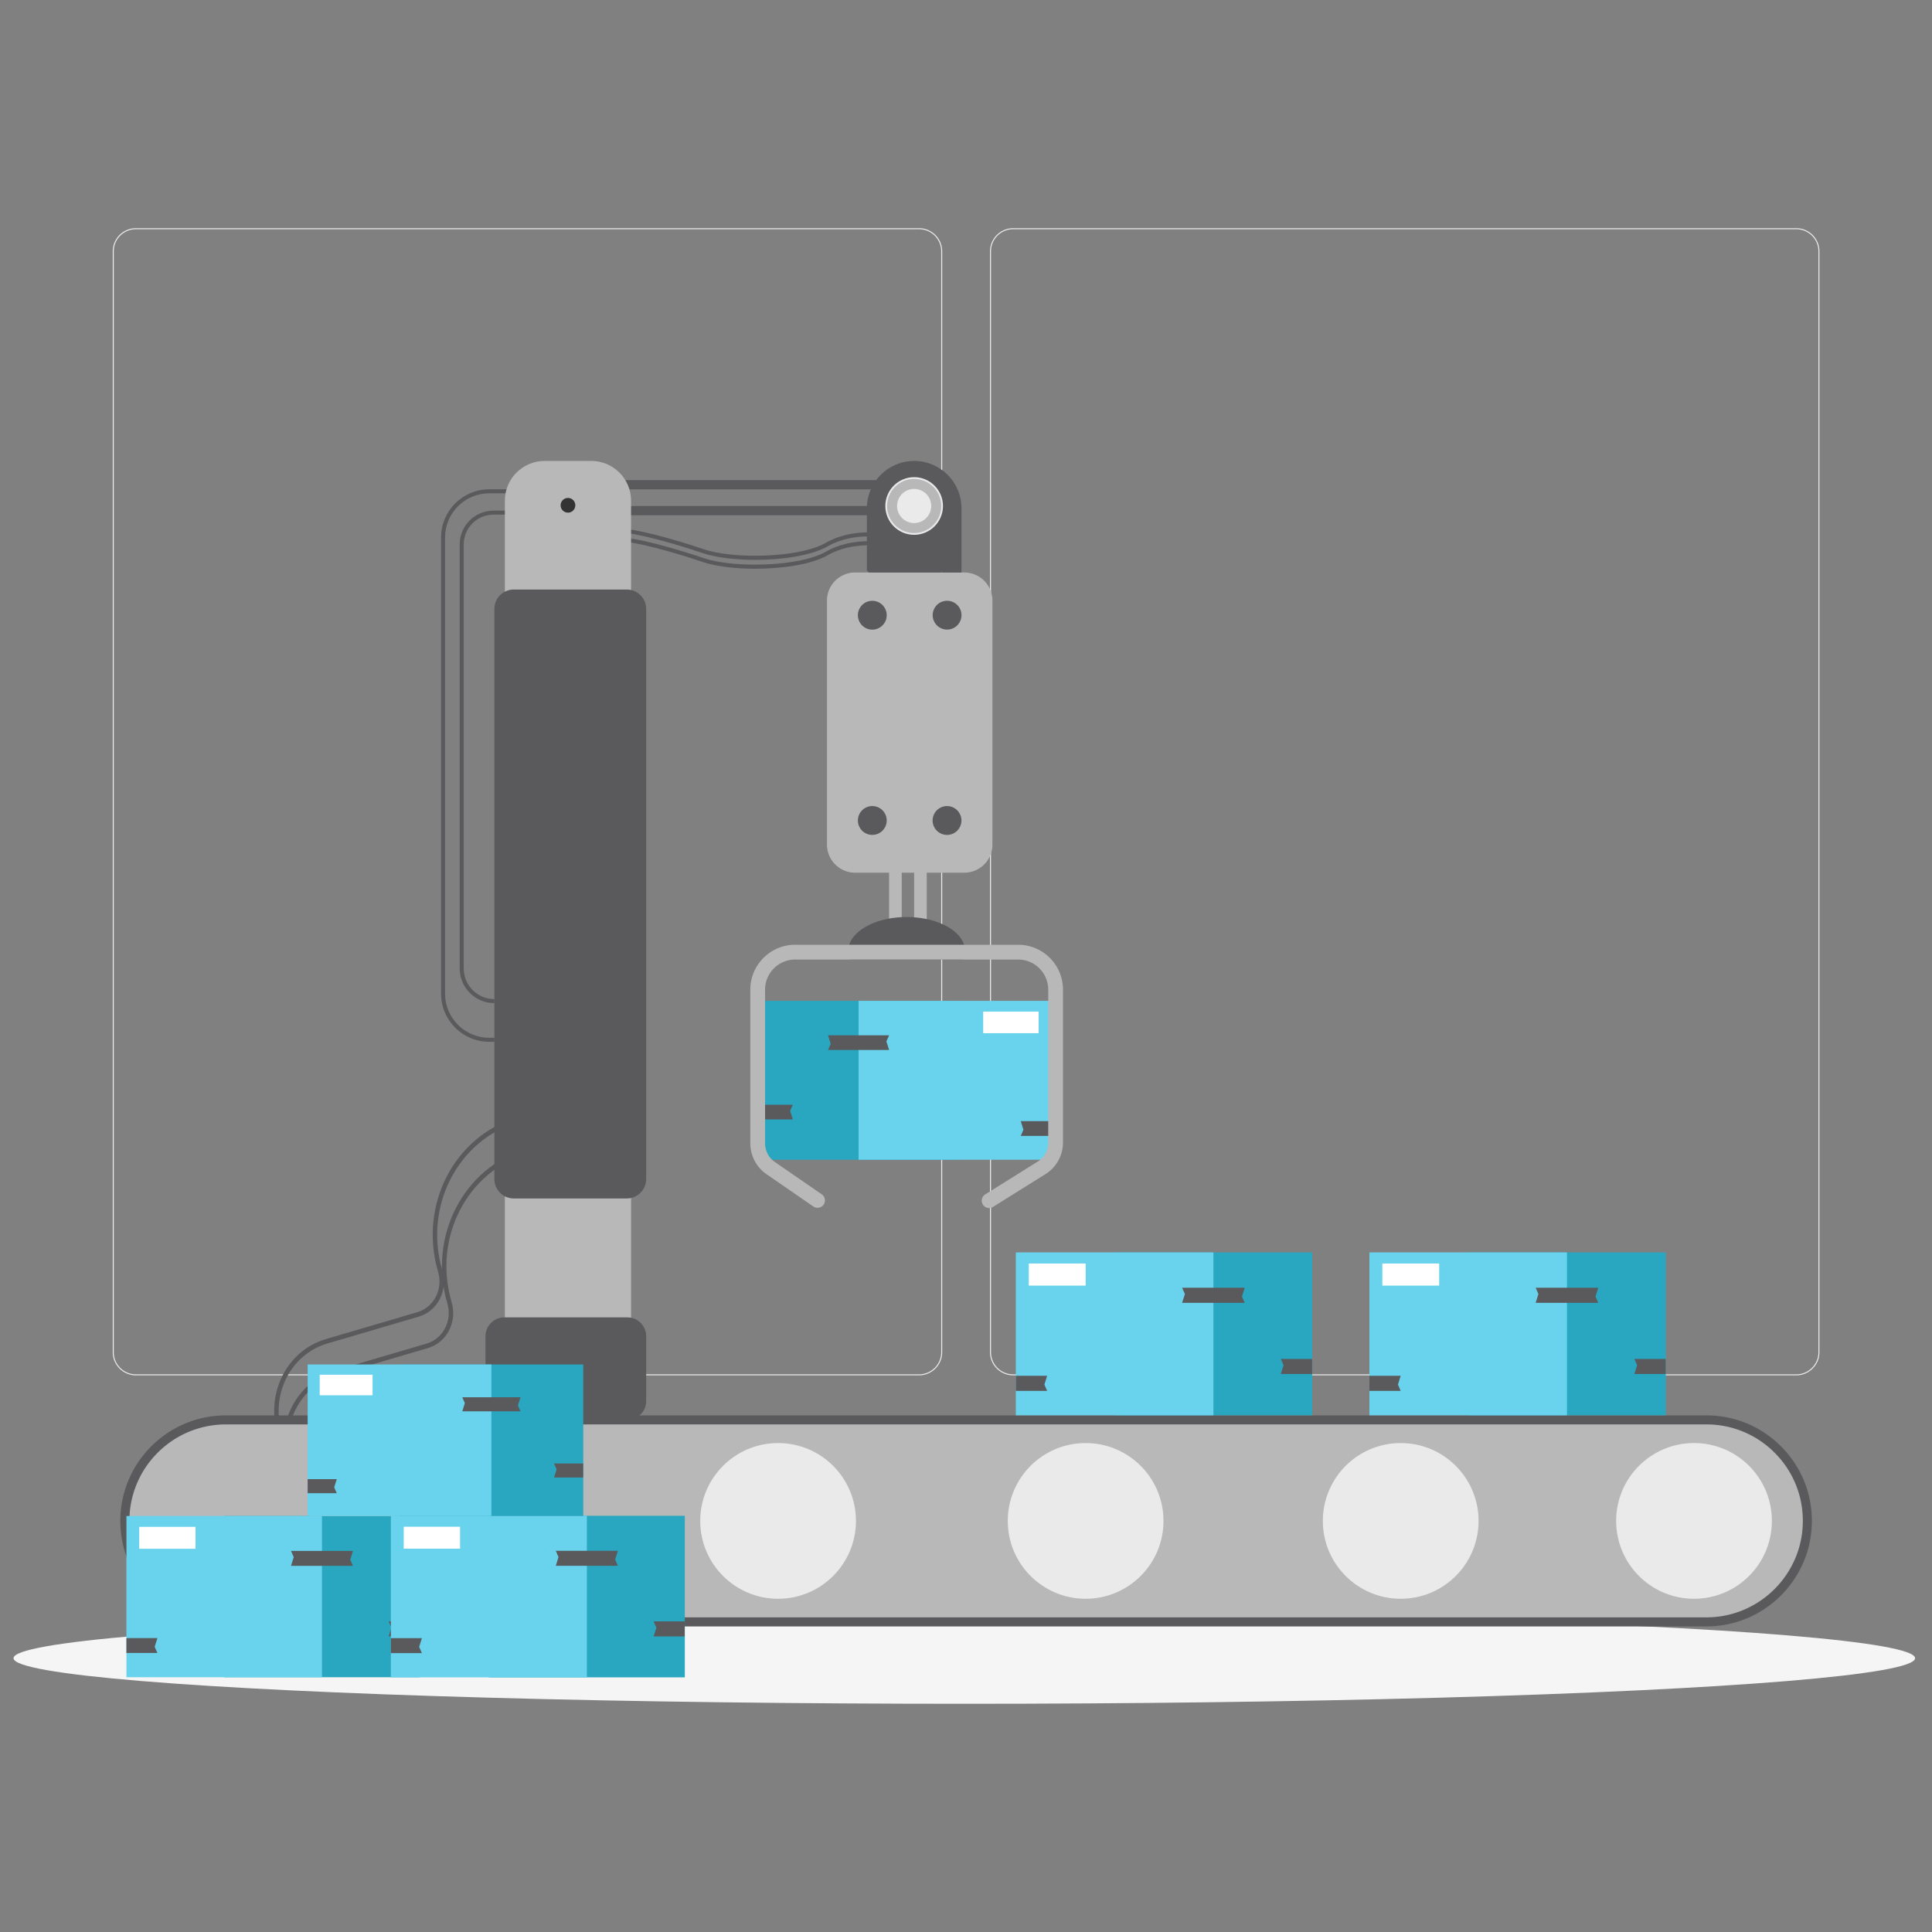 <svg version="1.1" id="Layer_1" xmlns="http://www.w3.org/2000/svg" x="0" y="0" viewBox="0 0 500 500" xml:space="preserve"><rect x="0" y="0" width="500" height="500" fill="#808080" stroke="none"/><style>.st0{fill:#ececec}.st2{fill:#5a595c}.st3{fill:#2aa7c0}.st4{fill:#69d3ed}.st5{fill:#fff}.st6{fill:#b9b8b9}.st8{fill:#ebeaeb}</style><path class="st0" d="M237.85 355.94H35.17a6 6 0 01-5.99-5.99V65.05a6 6 0 015.99-5.99h202.68a6 6 0 015.99 5.99v284.9a6 6 0 01-5.99 5.99zM35.17 59.32c-3.16 0-5.73 2.57-5.73 5.73v284.9c0 3.16 2.57 5.73 5.73 5.73h202.68c3.16 0 5.73-2.57 5.73-5.73V65.05c0-3.16-2.57-5.73-5.73-5.73H35.17zM464.87 355.94H262.2a6 6 0 01-5.99-5.99V65.05a6 6 0 015.99-5.99h202.68a6 6 0 015.99 5.99v284.9c0 3.3-2.69 5.99-6 5.99zM262.2 59.32c-3.16 0-5.73 2.57-5.73 5.73v284.9c0 3.16 2.57 5.73 5.73 5.73h202.68c3.16 0 5.73-2.57 5.73-5.73V65.05c0-3.16-2.57-5.73-5.73-5.73H262.2z"/><ellipse id="_x3C_Path_x3E__359_" cx="249.56" cy="429.14" rx="246.06" ry="11.8" fill="#f5f5f5"/><path class="st2" d="M71.81 370.99l1.1-.32c-2.91-9.89 2.37-20.19 11.78-22.96l23.69-6.97c4.88-1.43 7.61-6.77 6.1-11.9-4.88-16.58 3.97-33.83 19.73-38.47l-.34-1.16c-16.37 4.82-25.56 22.74-20.49 39.95 1.32 4.49-1.08 9.16-5.34 10.42l-23.69 6.97c-10.02 2.94-15.64 13.91-12.54 24.44z"/><path class="st2" d="M74.2 379.12l1.1-.32c-2.91-9.89 2.37-20.19 11.78-22.96l23.69-6.97c4.88-1.43 7.61-6.77 6.1-11.9-4.88-16.58 3.97-33.84 19.73-38.47l-.34-1.16c-16.37 4.82-25.56 22.74-20.49 39.95 1.32 4.49-1.08 9.16-5.34 10.42l-23.69 6.97c-10.01 2.94-15.64 13.91-12.54 24.44z"/><path transform="rotate(-180 222.195 279.579)" class="st3" d="M197.26 259.02h49.87v41.12h-49.87z"/><path transform="rotate(-180 247.131 279.579)" class="st4" d="M222.19 259.02h49.87v41.12h-49.87z"/><path class="st2" d="M197.29 289.71h7.9l-.7-2.22.7-1.59h-7.9zM222.19 271.74h7.91l-.7-2.22.7-1.59h-7.91zM222.19 267.93h-7.9l.7 2.22-.7 1.59h7.9zM272.07 290.15h-7.9l.69 2.23-.69 1.59h7.9z"/><path class="st5" d="M254.45 261.81h14.35v5.58h-14.35z"/><path class="st2" d="M195.47 147.19c7.15 0 14.65-1.13 18.81-3.54 6.62-3.82 15.02-2.2 15.1-2.18l.2-1.01c-.36-.07-8.86-1.72-15.82 2.3-6.86 3.96-23.92 4.31-31.64 1.68-7.61-2.59-17.71-5.38-21.91-5.38v1.04c4.08 0 14.04 2.76 21.57 5.32 3.42 1.16 8.46 1.77 13.69 1.77z"/><path transform="rotate(-180 238.209 231.78)" class="st6" d="M236.57 221.11h3.27v21.34h-3.27z"/><path transform="rotate(-180 231.733 231.78)" class="st6" d="M230.1 221.11h3.27v21.34h-3.27z"/><path class="st2" d="M195.47 144.89c7.15 0 14.65-1.13 18.81-3.54 6.62-3.82 15.02-2.2 15.1-2.18l.2-1.01c-.36-.07-8.86-1.72-15.82 2.3-6.86 3.96-23.92 4.31-31.64 1.68-7.61-2.59-17.71-5.38-21.91-5.38v1.04c4.08 0 14.04 2.76 21.57 5.32 3.42 1.16 8.46 1.77 13.69 1.77zM126.59 269.61h1.36v-1.04h-1.36c-6.29 0-11.41-5.12-11.41-11.41V139.08c0-6.29 5.12-11.41 11.41-11.41h10.07v-1.04h-10.07c-6.86 0-12.44 5.58-12.44 12.44v118.08c-.01 6.88 5.58 12.46 12.44 12.46z"/><path class="st2" d="M127.94 259.61v-1.04c-4.37 0-7.93-3.56-7.93-7.93V140.88c0-4.24 3.45-7.69 7.69-7.69h7.98v-1.04h-7.98c-4.81 0-8.73 3.92-8.73 8.73v109.76c.01 4.95 4.03 8.97 8.97 8.97z"/><path class="st6" d="M221.3 225.85h28.26a7.28 7.28 0 007.28-7.28v-63.13a7.28 7.28 0 00-7.28-7.28H221.3a7.28 7.28 0 00-7.28 7.28v63.13a7.28 7.28 0 007.28 7.28z"/><circle transform="rotate(-13.286 245.043 159.19)" class="st2" cx="245.1" cy="159.22" r="3.73"/><path class="st2" d="M248.82 212.34a3.73 3.73 0 10-3.73 3.73c2.07 0 3.73-1.67 3.73-3.73zM229.48 159.22a3.73 3.73 0 10-3.73 3.73c2.06 0 3.73-1.68 3.73-3.73zM229.48 212.34a3.73 3.73 0 10-7.46 0 3.73 3.73 0 007.46 0zM219.52 246.11c0 .77.17 1.51.49 2.22h29.26c.32-.71.49-1.45.49-2.22 0-4.85-6.77-8.78-15.12-8.78-8.34 0-15.12 3.93-15.12 8.78z"/><g><path class="st6" d="M194.18 256.12v39.77c0 3.19 1.57 6.18 4.19 7.99l12.13 8.36a1.912 1.912 0 102.17-3.15l-12.13-8.36a5.875 5.875 0 01-2.54-4.84v-39.77c0-4.3 3.49-7.79 7.79-7.79h57.7c4.3 0 7.79 3.49 7.79 7.79v39.54c0 2.04-1.03 3.9-2.76 4.98l-13.55 8.47c-.89.56-1.17 1.74-.61 2.63.56.9 1.74 1.17 2.63.61l13.55-8.47a9.644 9.644 0 004.56-8.23v-39.54c0-6.41-5.2-11.61-11.61-11.61h-57.7c-6.41.01-11.61 5.21-11.61 11.62z"/></g><path transform="rotate(-180 196.831 125.445)" class="st2" d="M157.08 124.25h79.51v2.39h-79.51z"/><path transform="rotate(-180 196.831 132.148)" class="st2" d="M157.08 130.95h79.51v2.39h-79.51z"/><path class="st2" d="M225.12 148.16h23.71v-16.63c0-6.76-5.48-12.24-12.24-12.24s-12.24 5.48-12.24 12.24v15.86c0 .43.34.77.77.77z"/><path class="st6" d="M140.95 119.29h12.08c5.68 0 10.29 4.61 10.29 10.29v215.66c0 5.68-4.61 10.29-10.29 10.29h-12.08c-5.68 0-10.29-4.61-10.29-10.29V129.58c0-5.68 4.61-10.29 10.29-10.29z"/><path d="M148.89 130.77a1.9 1.9 0 10-3.8 0 1.9 1.9 0 103.8 0z" fill="#333"/><path class="st2" d="M132.97 310.16h29.23c2.78 0 5.03-2.25 5.03-5.03V157.6c0-2.78-2.25-5.03-5.03-5.03h-29.23c-2.78 0-5.03 2.25-5.03 5.03v147.52c0 2.79 2.26 5.04 5.03 5.04zM125.66 367.47h36.7a4.87 4.87 0 004.87-4.87v-16.79a4.87 4.87 0 00-4.87-4.87h-31.84a4.87 4.87 0 00-4.87 4.87v21.66z"/><g><circle class="st6" cx="236.58" cy="130.95" r="7.24"/><path class="st8" d="M229.12 130.95c0-4.11 3.35-7.46 7.46-7.46 4.11 0 7.46 3.35 7.46 7.46 0 4.11-3.35 7.46-7.46 7.46-4.11 0-7.46-3.34-7.46-7.46zm.45 0c0 3.87 3.15 7.01 7.01 7.01 3.87 0 7.01-3.15 7.01-7.01 0-3.87-3.15-7.01-7.01-7.01s-7.01 3.15-7.01 7.01z"/><circle class="st8" cx="236.58" cy="130.95" r="4.42"/></g><g><path class="st6" d="M58.45 419.75H441.6c14.44 0 26.14-11.7 26.14-26.14 0-14.44-11.7-26.14-26.14-26.14H58.45c-14.44 0-26.14 11.7-26.14 26.14 0 14.44 11.7 26.14 26.14 26.14z"/><path class="st2" d="M39.14 412.92c-5.16-5.16-8-12.02-8-19.31 0-15.06 12.25-27.31 27.31-27.31H441.6c7.3 0 14.15 2.84 19.31 8 5.16 5.16 8 12.02 8 19.31 0 15.06-12.25 27.31-27.31 27.31H58.45c-7.3 0-14.16-2.84-19.31-8zm19.31-44.28c-13.77 0-24.96 11.2-24.96 24.96 0 6.67 2.6 12.94 7.31 17.66a24.803 24.803 0 0017.65 7.31H441.6c13.77 0 24.97-11.2 24.97-24.97 0-6.67-2.6-12.94-7.31-17.65a24.803 24.803 0 00-17.65-7.31H58.45z"/></g><g><path class="st3" d="M288.47 324.12h51.13v42.16h-51.13z"/><path class="st4" d="M262.9 324.12h51.13v42.16H262.9z"/><path class="st2" d="M339.57 355.59h-8.1l.71-2.28-.71-1.62h8.1zM314.03 337.17h-8.1l.72-2.28-.72-1.63h8.1zM314.03 333.26h8.11l-.72 2.28.72 1.63h-8.11zM262.9 356.05h8.1l-.71 2.28.71 1.63h-8.1z"/><path transform="rotate(-180 273.606 329.846)" class="st5" d="M266.25 326.98h14.71v5.72h-14.71z"/></g><g><path class="st3" d="M379.97 324.12h51.13v42.16h-51.13z"/><path class="st4" d="M354.4 324.12h51.13v42.16H354.4z"/><path class="st2" d="M431.07 355.59h-8.1l.71-2.28-.71-1.62h8.1zM405.53 337.17h-8.1l.71-2.28-.71-1.63h8.1zM405.53 333.26h8.1l-.71 2.28.71 1.63h-8.1zM354.4 356.05h8.1l-.71 2.28.71 1.63h-8.1z"/><path transform="rotate(-180 365.104 329.846)" class="st5" d="M357.75 326.98h14.71v5.72h-14.71z"/></g><g><path class="st3" d="M58.03 392.33h50.61v41.74H58.03z"/><path class="st4" d="M32.72 392.33h50.61v41.74H32.72z"/><path class="st2" d="M108.61 423.48h-8.02l.71-2.26-.71-1.61h8.02zM83.33 405.24h-8.02l.71-2.25-.71-1.62h8.02zM83.33 401.37h8.02l-.7 2.26.7 1.61h-8.02zM32.72 423.93h8.02l-.71 2.25.71 1.61h-8.02z"/><path transform="rotate(-180 43.316 397.99)" class="st5" d="M36.03 395.16H50.6v5.67H36.03z"/></g><g><path class="st3" d="M126.51 392.28h50.72v41.82h-50.72z"/><path class="st4" d="M101.16 392.28h50.72v41.82h-50.72z"/><path class="st2" d="M177.2 423.5h-8.04l.71-2.26-.71-1.62h8.04zM151.87 405.23h-8.03l.7-2.27-.7-1.61h8.03zM151.87 401.35h8.04l-.71 2.26.71 1.62h-8.04zM101.15 423.95h8.04l-.71 2.26.71 1.61h-8.04z"/><path transform="rotate(-180 111.774 397.959)" class="st5" d="M104.48 395.12h14.59v5.68h-14.59z"/></g><g><path class="st3" d="M103.4 353.12h47.55v39.21H103.4z"/><path class="st4" d="M79.62 353.12h47.55v39.21H79.62z"/><path class="st2" d="M150.92 382.38h-7.53l.66-2.12-.66-1.51h7.53zM127.18 365.25h-7.54l.66-2.12-.66-1.52h7.54zM127.18 361.61h7.53l-.66 2.12.66 1.52h-7.53zM79.62 382.8h7.54l-.67 2.12.67 1.52h-7.54z"/><path transform="rotate(-180 89.579 358.436)" class="st5" d="M82.74 355.77h13.68v5.32H82.74z"/></g><circle class="st8" cx="201.37" cy="393.61" r="20.15"/><circle class="st8" cx="362.5" cy="393.61" r="20.15"/><circle class="st8" cx="280.96" cy="393.61" r="20.15"/><circle class="st8" cx="438.41" cy="393.61" r="20.15"/></svg>